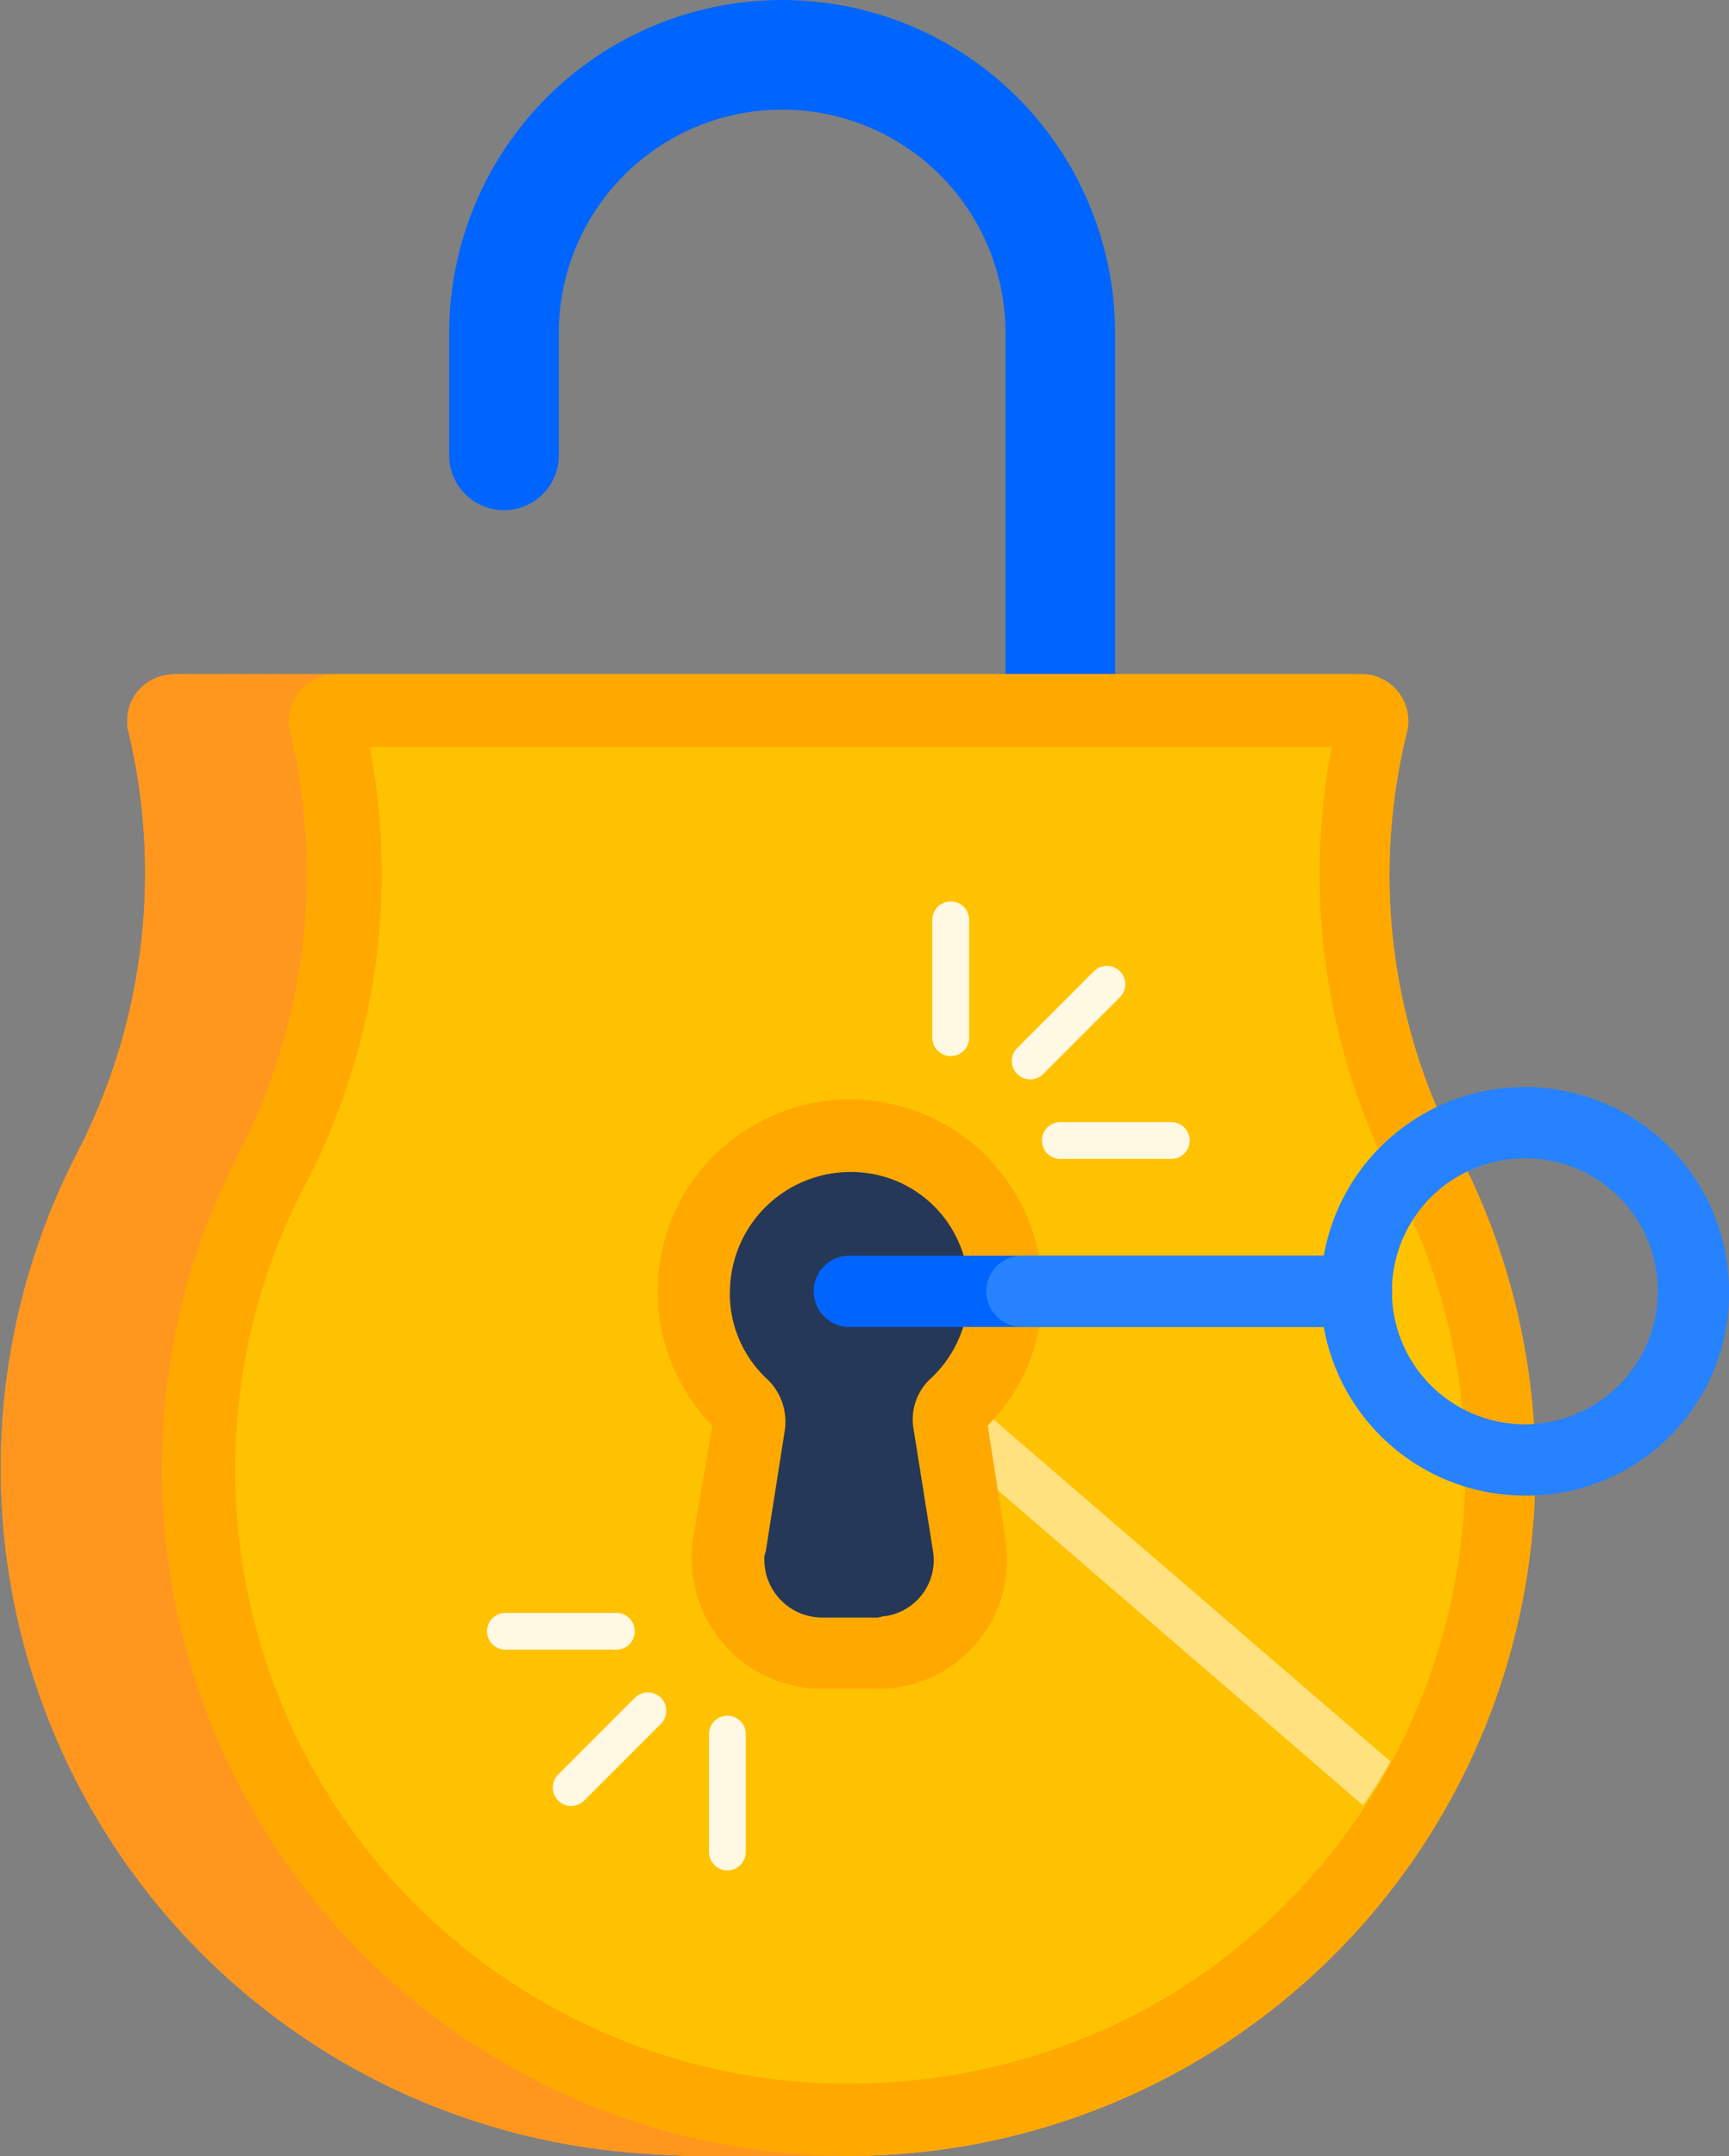 <svg viewBox="0 0 94 117.167" xmlns="http://www.w3.org/2000/svg"><rect x="0" y="0" width="94" height="117.167" fill="#808080" stroke="none"/><path d="m66.024 59.073a2.988 2.988 0 0 1 -2.98-2.98v-37.993a12.142 12.142 0 1 0 -24.285 0v6.7a2.98 2.98 0 0 1 -5.959 0v-6.7a18.1 18.1 0 1 1 36.2 0v38.068a2.926 2.926 0 0 1 -2.976 2.905z" fill="#0065ff" transform="translate(-8.378)"/><g fill="#ff971f"><path d="m67.644 52.329a2.55 2.55 0 0 0 -1.788-3.054 1.64 1.64 0 0 0 -.6-.074h-55.791a2.512 2.512 0 0 0 -2.533 2.533 1.64 1.64 0 0 0 .074.6 33.122 33.122 0 0 1 -2.83 22.939 37.332 37.332 0 1 0 70.545 17.059 36.543 36.543 0 0 0 -4.246-17.208 32.31 32.31 0 0 1 -2.831-22.795z" transform="translate(-.015 -12.549)"/><path d="m67.718 52.329a2.55 2.55 0 0 0 -1.788-3.054 1.64 1.64 0 0 0 -.6-.074h-55.865a2.512 2.512 0 0 0 -2.533 2.533 1.64 1.64 0 0 0 .074.6 33.122 33.122 0 0 1 -2.83 22.939 37.332 37.332 0 1 0 70.545 17.059 36.543 36.543 0 0 0 -4.246-17.208 32.285 32.285 0 0 1 -2.757-22.795z" transform="translate(-.015 -12.549)"/><path d="m67.744 52.329a2.55 2.55 0 0 0 -1.788-3.054 1.64 1.64 0 0 0 -.6-.074h-55.791a2.512 2.512 0 0 0 -2.533 2.533 1.64 1.64 0 0 0 .074.6 33.122 33.122 0 0 1 -2.83 22.939 37.332 37.332 0 1 0 70.545 17.059 36.543 36.543 0 0 0 -4.246-17.208 32.713 32.713 0 0 1 -2.831-22.795z" transform="translate(-.041 -12.549)"/><path d="m67.844 52.329a2.55 2.55 0 0 0 -1.788-3.054 1.64 1.64 0 0 0 -.6-.074h-55.791a2.512 2.512 0 0 0 -2.533 2.533 1.64 1.64 0 0 0 .074.6 33.122 33.122 0 0 1 -2.83 22.939 37.332 37.332 0 1 0 70.545 17.059 36.543 36.543 0 0 0 -4.246-17.208 32.31 32.31 0 0 1 -2.831-22.795z" transform="translate(-.066 -12.549)"/><path d="m67.918 52.329a2.55 2.55 0 0 0 -1.788-3.054 1.64 1.64 0 0 0 -.6-.074h-55.865a2.512 2.512 0 0 0 -2.533 2.533 1.64 1.64 0 0 0 .074.6 33.122 33.122 0 0 1 -2.83 22.939 37.332 37.332 0 1 0 70.545 17.059 36.543 36.543 0 0 0 -4.246-17.208 32.285 32.285 0 0 1 -2.757-22.795z" transform="translate(-.066 -12.549)"/><path d="m67.944 52.329a2.55 2.55 0 0 0 -1.788-3.054 1.64 1.64 0 0 0 -.6-.074h-55.791a2.512 2.512 0 0 0 -2.533 2.533 1.64 1.64 0 0 0 .074.6 33.122 33.122 0 0 1 -2.83 22.939 37.332 37.332 0 1 0 70.545 17.059 36.543 36.543 0 0 0 -4.246-17.208 32.31 32.31 0 0 1 -2.831-22.795z" transform="translate(-.092 -12.549)"/><path d="m68.044 52.329a2.55 2.55 0 0 0 -1.788-3.054 1.64 1.64 0 0 0 -.6-.074h-55.791a2.512 2.512 0 0 0 -2.533 2.533 1.64 1.64 0 0 0 .074.6 32.714 32.714 0 0 1 -2.83 22.939 37.332 37.332 0 1 0 70.545 17.059 36.543 36.543 0 0 0 -4.246-17.208 32.31 32.31 0 0 1 -2.831-22.795z" transform="translate(-.117 -12.549)"/><path d="m68.118 52.329a2.55 2.55 0 0 0 -1.788-3.054 1.64 1.64 0 0 0 -.6-.074h-55.865a2.512 2.512 0 0 0 -2.533 2.533 1.64 1.64 0 0 0 .074.6 32.317 32.317 0 0 1 -2.83 22.939 37.332 37.332 0 1 0 70.545 17.059 36.543 36.543 0 0 0 -4.246-17.208 32.285 32.285 0 0 1 -2.757-22.795z" transform="translate(-.117 -12.549)"/><path d="m68.144 52.329a2.55 2.55 0 0 0 -1.788-3.054 1.64 1.64 0 0 0 -.6-.074h-55.791a2.512 2.512 0 0 0 -2.533 2.533 1.64 1.64 0 0 0 .074.6 33.122 33.122 0 0 1 -2.83 22.939 37.332 37.332 0 1 0 70.545 17.059 36.543 36.543 0 0 0 -4.246-17.208 32.31 32.31 0 0 1 -2.831-22.795z" transform="translate(-.143 -12.549)"/><path d="m68.244 52.329a2.55 2.55 0 0 0 -1.788-3.054 1.64 1.64 0 0 0 -.6-.074h-55.8a2.512 2.512 0 0 0 -2.533 2.533 1.64 1.64 0 0 0 .074.6 33.122 33.122 0 0 1 -2.821 22.939 37.332 37.332 0 1 0 70.545 17.059 36.543 36.543 0 0 0 -4.246-17.208 32.31 32.31 0 0 1 -2.831-22.795z" transform="translate(-.168 -12.549)"/><path d="m68.318 52.329a2.55 2.55 0 0 0 -1.788-3.054 1.64 1.64 0 0 0 -.6-.074h-55.865a2.512 2.512 0 0 0 -2.533 2.533 1.64 1.64 0 0 0 .074.6 33.122 33.122 0 0 1 -2.83 22.939 37.332 37.332 0 1 0 70.545 17.059 36.543 36.543 0 0 0 -4.246-17.208 32.285 32.285 0 0 1 -2.757-22.795z" transform="translate(-.168 -12.549)"/><path d="m68.344 52.329a2.55 2.55 0 0 0 -1.788-3.054 1.64 1.64 0 0 0 -.6-.074h-55.8a2.512 2.512 0 0 0 -2.533 2.533 1.64 1.64 0 0 0 .074.6 33.122 33.122 0 0 1 -2.821 22.939 37.332 37.332 0 1 0 70.545 17.059 36.543 36.543 0 0 0 -4.246-17.208 32.31 32.31 0 0 1 -2.831-22.795z" transform="translate(-.194 -12.549)"/><path d="m68.444 52.329a2.55 2.55 0 0 0 -1.788-3.054 1.64 1.64 0 0 0 -.6-.074h-55.8a2.512 2.512 0 0 0 -2.533 2.533 1.64 1.64 0 0 0 .074.6 33.122 33.122 0 0 1 -2.821 22.939 37.332 37.332 0 1 0 70.545 17.059 36.543 36.543 0 0 0 -4.246-17.208 32.31 32.31 0 0 1 -2.831-22.795z" transform="translate(-.219 -12.549)"/><path d="m68.518 52.329a2.55 2.55 0 0 0 -1.788-3.054 1.64 1.64 0 0 0 -.6-.074h-55.865a2.512 2.512 0 0 0 -2.533 2.533 1.64 1.64 0 0 0 .074.6 33.122 33.122 0 0 1 -2.83 22.939 37.332 37.332 0 1 0 70.545 17.059 36.543 36.543 0 0 0 -4.246-17.208 32.285 32.285 0 0 1 -2.757-22.795z" transform="translate(-.219 -12.549)"/><path d="m68.544 52.329a2.55 2.55 0 0 0 -1.788-3.054 1.64 1.64 0 0 0 -.6-.074h-55.8a2.512 2.512 0 0 0 -2.533 2.533 1.64 1.64 0 0 0 .074.6 33.122 33.122 0 0 1 -2.821 22.939 37.332 37.332 0 1 0 70.545 17.059 36.543 36.543 0 0 0 -4.246-17.208 32.31 32.31 0 0 1 -2.831-22.795z" transform="translate(-.245 -12.549)"/><path d="m68.644 52.329a2.55 2.55 0 0 0 -1.788-3.054 1.64 1.64 0 0 0 -.6-.074h-55.8a2.512 2.512 0 0 0 -2.533 2.533 1.64 1.64 0 0 0 .074.6 33.122 33.122 0 0 1 -2.821 22.939 37.332 37.332 0 1 0 66.3-.149 32.31 32.31 0 0 1 -2.832-22.795z" transform="translate(-.27 -12.549)"/><path d="m68.718 52.329a2.55 2.55 0 0 0 -1.788-3.054 1.64 1.64 0 0 0 -.6-.074h-55.865a2.512 2.512 0 0 0 -2.533 2.533 1.64 1.64 0 0 0 .074.6 33.122 33.122 0 0 1 -2.83 22.939 37.332 37.332 0 1 0 66.3-.149 32.285 32.285 0 0 1 -2.758-22.795z" transform="translate(-.27 -12.549)"/><path d="m68.744 52.329a2.55 2.55 0 0 0 -1.788-3.054 1.64 1.64 0 0 0 -.6-.074h-55.8a2.512 2.512 0 0 0 -2.533 2.533 1.64 1.64 0 0 0 .074.6 33.122 33.122 0 0 1 -2.821 22.939 37.332 37.332 0 1 0 66.3-.149 32.31 32.31 0 0 1 -2.832-22.795z" transform="translate(-.296 -12.549)"/><path d="m68.844 52.329a2.55 2.55 0 0 0 -1.788-3.054 1.64 1.64 0 0 0 -.6-.074h-55.8a2.512 2.512 0 0 0 -2.533 2.533 1.64 1.64 0 0 0 .074.6 33.122 33.122 0 0 1 -2.821 22.939 37.332 37.332 0 1 0 66.3-.149 32.31 32.31 0 0 1 -2.832-22.795z" transform="translate(-.321 -12.549)"/><path d="m68.918 52.329a2.55 2.55 0 0 0 -1.788-3.054 1.64 1.64 0 0 0 -.6-.074h-55.865a2.512 2.512 0 0 0 -2.533 2.533 1.64 1.64 0 0 0 .074.6 33.122 33.122 0 0 1 -2.83 22.939 37.332 37.332 0 1 0 66.3-.149 32.285 32.285 0 0 1 -2.758-22.795z" transform="translate(-.321 -12.549)"/><path d="m68.944 52.329a2.55 2.55 0 0 0 -1.788-3.054 1.64 1.64 0 0 0 -.6-.074h-55.8a2.512 2.512 0 0 0 -2.533 2.533 1.64 1.64 0 0 0 .074.6 33.122 33.122 0 0 1 -2.821 22.939 37.332 37.332 0 1 0 66.3-.149 32.31 32.31 0 0 1 -2.832-22.795z" transform="translate(-.347 -12.549)"/><path d="m69.044 52.329a2.55 2.55 0 0 0 -1.788-3.054 1.64 1.64 0 0 0 -.6-.074h-55.8a2.512 2.512 0 0 0 -2.533 2.533 1.64 1.64 0 0 0 .074.6 33.122 33.122 0 0 1 -2.821 22.939 37.332 37.332 0 1 0 66.3-.149 32.31 32.31 0 0 1 -2.832-22.795z" transform="translate(-.372 -12.549)"/><path d="m69.118 52.329a2.55 2.55 0 0 0 -1.788-3.054 1.64 1.64 0 0 0 -.6-.074h-55.865a2.512 2.512 0 0 0 -2.533 2.533 1.64 1.64 0 0 0 .074.6 32.317 32.317 0 0 1 -2.83 22.939 37.332 37.332 0 1 0 66.3-.149 32.285 32.285 0 0 1 -2.758-22.795z" transform="translate(-.372 -12.549)"/><path d="m69.144 52.329a2.55 2.55 0 0 0 -1.788-3.054 1.64 1.64 0 0 0 -.6-.074h-55.8a2.512 2.512 0 0 0 -2.533 2.533 1.64 1.64 0 0 0 .074.6 33.122 33.122 0 0 1 -2.821 22.939 37.332 37.332 0 1 0 66.3-.149 32.31 32.31 0 0 1 -2.832-22.795z" transform="translate(-.398 -12.549)"/><path d="m69.244 52.329a2.55 2.55 0 0 0 -1.788-3.054 1.64 1.64 0 0 0 -.6-.074h-55.8a2.512 2.512 0 0 0 -2.533 2.533 1.64 1.64 0 0 0 .074.6 33.122 33.122 0 0 1 -2.821 22.939 37.332 37.332 0 1 0 66.3-.149 32.31 32.31 0 0 1 -2.832-22.795z" transform="translate(-.423 -12.549)"/><path d="m69.318 52.329a2.55 2.55 0 0 0 -1.788-3.054 1.64 1.64 0 0 0 -.6-.074h-55.865a2.512 2.512 0 0 0 -2.533 2.533 1.64 1.64 0 0 0 .074.6 33.122 33.122 0 0 1 -2.83 22.939 37.332 37.332 0 1 0 66.3-.149 32.285 32.285 0 0 1 -2.758-22.795z" transform="translate(-.423 -12.549)"/><path d="m69.344 52.329a2.55 2.55 0 0 0 -1.788-3.054 1.64 1.64 0 0 0 -.6-.074h-55.8a2.512 2.512 0 0 0 -2.533 2.533 1.64 1.64 0 0 0 .074.6 33.122 33.122 0 0 1 -2.821 22.939 37.332 37.332 0 1 0 66.3-.149 32.31 32.31 0 0 1 -2.832-22.795z" transform="translate(-.449 -12.549)"/><path d="m69.444 52.329a2.55 2.55 0 0 0 -1.788-3.054 1.64 1.64 0 0 0 -.6-.074h-55.8a2.512 2.512 0 0 0 -2.533 2.533 1.64 1.64 0 0 0 .074.6 33.122 33.122 0 0 1 -2.821 22.939 37.332 37.332 0 1 0 66.3-.149 32.31 32.31 0 0 1 -2.832-22.795z" transform="translate(-.474 -12.549)"/><path d="m69.518 52.329a2.55 2.55 0 0 0 -1.788-3.054 1.64 1.64 0 0 0 -.6-.074h-55.865a2.512 2.512 0 0 0 -2.533 2.533 1.64 1.64 0 0 0 .074.6 33.122 33.122 0 0 1 -2.83 22.939 37.332 37.332 0 1 0 66.3-.149 32.285 32.285 0 0 1 -2.758-22.795z" transform="translate(-.474 -12.549)"/><path d="m69.544 52.329a2.55 2.55 0 0 0 -1.788-3.054 1.64 1.64 0 0 0 -.6-.074h-55.8a2.512 2.512 0 0 0 -2.533 2.533 1.64 1.64 0 0 0 .074.6 33.122 33.122 0 0 1 -2.821 22.939 37.332 37.332 0 1 0 66.3-.149 32.31 32.31 0 0 1 -2.832-22.795z" transform="translate(-.5 -12.549)"/><path d="m69.618 52.329a2.55 2.55 0 0 0 -1.788-3.054 1.64 1.64 0 0 0 -.6-.074h-55.865a2.512 2.512 0 0 0 -2.533 2.533 1.64 1.64 0 0 0 .074.6 33.122 33.122 0 0 1 -2.83 22.939 37.332 37.332 0 1 0 66.3-.149 32.687 32.687 0 0 1 -2.758-22.795z" transform="translate(-.5 -12.549)"/><path d="m69.718 52.329a2.55 2.55 0 0 0 -1.788-3.054 1.64 1.64 0 0 0 -.6-.074h-55.865a2.512 2.512 0 0 0 -2.533 2.533 1.64 1.64 0 0 0 .074.6 33.122 33.122 0 0 1 -2.83 22.939 37.332 37.332 0 1 0 66.3-.149 32.285 32.285 0 0 1 -2.758-22.795z" transform="translate(-.525 -12.549)"/><path d="m69.744 52.329a2.55 2.55 0 0 0 -1.788-3.054 1.64 1.64 0 0 0 -.6-.074h-55.8a2.512 2.512 0 0 0 -2.533 2.533 1.64 1.64 0 0 0 .074.6 33.122 33.122 0 0 1 -2.821 22.939 37.332 37.332 0 1 0 66.3-.149 32.31 32.31 0 0 1 -2.832-22.795z" transform="translate(-.551 -12.549)"/><path d="m69.818 52.329a2.55 2.55 0 0 0 -1.788-3.054 1.64 1.64 0 0 0 -.6-.074h-55.865a2.512 2.512 0 0 0 -2.533 2.533 1.64 1.64 0 0 0 .074.6 33.122 33.122 0 0 1 -2.83 22.939 37.332 37.332 0 1 0 66.3-.149 32.687 32.687 0 0 1 -2.758-22.795z" transform="translate(-.551 -12.549)"/><path d="m69.918 52.329a2.55 2.55 0 0 0 -1.788-3.054 1.64 1.64 0 0 0 -.6-.074h-55.865a2.512 2.512 0 0 0 -2.533 2.533 1.64 1.64 0 0 0 .074.6 33.122 33.122 0 0 1 -2.83 22.939 37.332 37.332 0 1 0 66.3-.149 32.285 32.285 0 0 1 -2.758-22.795z" transform="translate(-.576 -12.549)"/><path d="m69.944 52.329a2.55 2.55 0 0 0 -1.788-3.054 1.64 1.64 0 0 0 -.6-.074h-55.8a2.512 2.512 0 0 0 -2.533 2.533 1.64 1.64 0 0 0 .074.6 33.122 33.122 0 0 1 -2.821 22.939 37.332 37.332 0 1 0 66.3-.149 32.31 32.31 0 0 1 -2.832-22.795z" transform="translate(-.602 -12.549)"/><path d="m70.018 52.329a2.55 2.55 0 0 0 -1.788-3.054 1.64 1.64 0 0 0 -.6-.074h-55.865a2.512 2.512 0 0 0 -2.533 2.533 1.64 1.64 0 0 0 .074.6 33.122 33.122 0 0 1 -2.83 22.939 37.332 37.332 0 1 0 66.3-.149 32.687 32.687 0 0 1 -2.758-22.795z" transform="translate(-.602 -12.549)"/><path d="m70.118 52.329a2.55 2.55 0 0 0 -1.788-3.054 1.64 1.64 0 0 0 -.6-.074h-55.865a2.512 2.512 0 0 0 -2.533 2.533 1.64 1.64 0 0 0 .074.6 32.317 32.317 0 0 1 -2.83 22.939 37.332 37.332 0 1 0 66.3-.149 32.285 32.285 0 0 1 -2.758-22.795z" transform="translate(-.628 -12.549)"/><path d="m70.144 52.329a2.55 2.55 0 0 0 -1.788-3.054 1.64 1.64 0 0 0 -.6-.074h-55.8a2.512 2.512 0 0 0 -2.533 2.533 1.64 1.64 0 0 0 .074.6 33.122 33.122 0 0 1 -2.821 22.939 37.332 37.332 0 1 0 66.3-.149 32.31 32.31 0 0 1 -2.832-22.795z" transform="translate(-.653 -12.549)"/><path d="m70.218 52.329a2.55 2.55 0 0 0 -1.788-3.054 1.64 1.64 0 0 0 -.6-.074h-55.865a2.512 2.512 0 0 0 -2.533 2.533 1.64 1.64 0 0 0 .074.6 33.122 33.122 0 0 1 -2.83 22.939 37.332 37.332 0 1 0 66.3-.149 32.687 32.687 0 0 1 -2.758-22.795z" transform="translate(-.653 -12.549)"/><path d="m70.244 52.329a2.55 2.55 0 0 0 -1.788-3.054 1.64 1.64 0 0 0 -.6-.074h-55.8a2.512 2.512 0 0 0 -2.533 2.533 1.64 1.64 0 0 0 .074.6 33.122 33.122 0 0 1 -2.821 22.939 37.332 37.332 0 1 0 66.3-.149 32.713 32.713 0 0 1 -2.832-22.795z" transform="translate(-.679 -12.549)"/><path d="m70.344 52.329a2.55 2.55 0 0 0 -1.788-3.054 1.64 1.64 0 0 0 -.6-.074h-55.8a2.512 2.512 0 0 0 -2.533 2.533 1.64 1.64 0 0 0 .074.6 33.122 33.122 0 0 1 -2.821 22.939 37.332 37.332 0 1 0 66.3-.149 32.31 32.31 0 0 1 -2.832-22.795z" transform="translate(-.704 -12.549)"/><path d="m70.418 52.329a2.55 2.55 0 0 0 -1.788-3.054 1.64 1.64 0 0 0 -.6-.074h-55.865a2.512 2.512 0 0 0 -2.533 2.533 1.64 1.64 0 0 0 .074.6 33.122 33.122 0 0 1 -2.83 22.939 37.332 37.332 0 1 0 66.3-.149 32.687 32.687 0 0 1 -2.758-22.795z" transform="translate(-.704 -12.549)"/><path d="m70.444 52.329a2.55 2.55 0 0 0 -1.788-3.054 1.64 1.64 0 0 0 -.6-.074h-55.8a2.512 2.512 0 0 0 -2.533 2.533 1.64 1.64 0 0 0 .074.6 33.122 33.122 0 0 1 -2.821 22.939 37.332 37.332 0 1 0 66.3-.149 32.713 32.713 0 0 1 -2.832-22.795z" transform="translate(-.73 -12.549)"/><path d="m70.544 52.329a2.55 2.55 0 0 0 -1.788-3.054 1.64 1.64 0 0 0 -.6-.074h-55.8a2.512 2.512 0 0 0 -2.533 2.533 1.64 1.64 0 0 0 .074.6 33.122 33.122 0 0 1 -2.821 22.939 37.332 37.332 0 1 0 66.3-.149 32.31 32.31 0 0 1 -2.832-22.795z" transform="translate(-.755 -12.549)"/><path d="m70.618 52.329a2.55 2.55 0 0 0 -1.788-3.054 1.64 1.64 0 0 0 -.6-.074h-55.865a2.512 2.512 0 0 0 -2.533 2.533 1.64 1.64 0 0 0 .074.6 33.122 33.122 0 0 1 -2.83 22.939 37.332 37.332 0 1 0 66.3-.149 32.285 32.285 0 0 1 -2.758-22.795z" transform="translate(-.755 -12.549)"/><path d="m70.644 52.329a2.55 2.55 0 0 0 -1.788-3.054 1.64 1.64 0 0 0 -.6-.074h-55.8a2.512 2.512 0 0 0 -2.533 2.533 1.64 1.64 0 0 0 .074.6 33.122 33.122 0 0 1 -2.821 22.939 37.332 37.332 0 1 0 66.3-.149 32.31 32.31 0 0 1 -2.832-22.795z" transform="translate(-.781 -12.549)"/><path d="m70.744 52.329a2.55 2.55 0 0 0 -1.788-3.054 1.64 1.64 0 0 0 -.6-.074h-55.8a2.512 2.512 0 0 0 -2.533 2.533 1.64 1.64 0 0 0 .074.6 33.122 33.122 0 0 1 -2.821 22.939 37.332 37.332 0 1 0 66.3-.149 32.31 32.31 0 0 1 -2.832-22.795z" transform="translate(-.806 -12.549)"/><path d="m70.818 52.329a2.55 2.55 0 0 0 -1.788-3.054 1.64 1.64 0 0 0 -.6-.074h-55.865a2.512 2.512 0 0 0 -2.533 2.533 1.64 1.64 0 0 0 .074.6 33.122 33.122 0 0 1 -2.83 22.939 37.332 37.332 0 1 0 66.3-.149 32.285 32.285 0 0 1 -2.758-22.795z" transform="translate(-.806 -12.549)"/><path d="m70.844 52.329a2.55 2.55 0 0 0 -1.788-3.054 1.64 1.64 0 0 0 -.6-.074h-55.8a2.512 2.512 0 0 0 -2.533 2.533 1.64 1.64 0 0 0 .074.6 33.122 33.122 0 0 1 -2.821 22.939 37.332 37.332 0 1 0 66.3-.149 32.31 32.31 0 0 1 -2.832-22.795z" transform="translate(-.832 -12.549)"/><path d="m70.944 52.329a2.55 2.55 0 0 0 -1.788-3.054 1.64 1.64 0 0 0 -.6-.074h-55.8a2.512 2.512 0 0 0 -2.533 2.533 1.64 1.64 0 0 0 .074.6 33.122 33.122 0 0 1 -2.821 22.939 37.332 37.332 0 1 0 66.3-.149 32.31 32.31 0 0 1 -2.832-22.795z" transform="translate(-.857 -12.549)"/><path d="m71.018 52.329a2.55 2.55 0 0 0 -1.788-3.054 1.64 1.64 0 0 0 -.6-.074h-55.865a2.512 2.512 0 0 0 -2.533 2.533 1.64 1.64 0 0 0 .074.6 33.122 33.122 0 0 1 -2.83 22.939 37.332 37.332 0 1 0 66.3-.149 32.285 32.285 0 0 1 -2.758-22.795z" transform="translate(-.857 -12.549)"/><path d="m71.044 52.329a2.55 2.55 0 0 0 -1.788-3.054 1.64 1.64 0 0 0 -.6-.074h-55.8a2.512 2.512 0 0 0 -2.533 2.533 1.64 1.64 0 0 0 .074.6 32.317 32.317 0 0 1 -2.821 22.939 37.332 37.332 0 1 0 66.3-.149 32.31 32.31 0 0 1 -2.832-22.795z" transform="translate(-.883 -12.549)"/><path d="m71.144 52.329a2.55 2.55 0 0 0 -1.788-3.054 1.64 1.64 0 0 0 -.6-.074h-55.8a2.512 2.512 0 0 0 -2.533 2.533 1.64 1.64 0 0 0 .074.6 33.122 33.122 0 0 1 -2.821 22.939 37.332 37.332 0 1 0 66.3-.149 32.31 32.31 0 0 1 -2.832-22.795z" transform="translate(-.908 -12.549)"/><path d="m71.218 52.329a2.55 2.55 0 0 0 -1.788-3.054 1.64 1.64 0 0 0 -.6-.074h-55.865a2.512 2.512 0 0 0 -2.533 2.533 1.64 1.64 0 0 0 .074.6 33.122 33.122 0 0 1 -2.83 22.939 37.332 37.332 0 1 0 66.3-.149 32.285 32.285 0 0 1 -2.758-22.795z" transform="translate(-.908 -12.549)"/><path d="m71.244 52.329a2.55 2.55 0 0 0 -1.788-3.054 1.64 1.64 0 0 0 -.6-.074h-55.8a2.512 2.512 0 0 0 -2.533 2.533 1.64 1.64 0 0 0 .074.6 33.122 33.122 0 0 1 -2.821 22.939 37.332 37.332 0 1 0 66.3-.149 32.31 32.31 0 0 1 -2.832-22.795z" transform="translate(-.934 -12.549)"/><path d="m71.344 52.329a2.55 2.55 0 0 0 -1.788-3.054 1.64 1.64 0 0 0 -.6-.074h-55.8a2.512 2.512 0 0 0 -2.533 2.533 1.64 1.64 0 0 0 .074.6 33.122 33.122 0 0 1 -2.821 22.939 37.332 37.332 0 1 0 66.3-.149 32.31 32.31 0 0 1 -2.832-22.795z" transform="translate(-.959 -12.549)"/><path d="m71.418 52.329a2.55 2.55 0 0 0 -1.788-3.054 1.64 1.64 0 0 0 -.6-.074h-55.865a2.512 2.512 0 0 0 -2.533 2.533 1.64 1.64 0 0 0 .074.6 33.122 33.122 0 0 1 -2.83 22.939 37.332 37.332 0 1 0 66.3-.149 32.285 32.285 0 0 1 -2.758-22.795z" transform="translate(-.959 -12.549)"/><path d="m71.444 52.329a2.55 2.55 0 0 0 -1.788-3.054 1.64 1.64 0 0 0 -.6-.074h-55.8a2.512 2.512 0 0 0 -2.533 2.533 1.64 1.64 0 0 0 .074.6 33.122 33.122 0 0 1 -2.821 22.939 37.332 37.332 0 1 0 66.3-.149 32.31 32.31 0 0 1 -2.832-22.795z" transform="translate(-.985 -12.549)"/><path d="m71.544 52.329a2.55 2.55 0 0 0 -1.788-3.054 1.64 1.64 0 0 0 -.6-.074h-55.8a2.512 2.512 0 0 0 -2.533 2.533 1.64 1.64 0 0 0 .074.6 33.122 33.122 0 0 1 -2.821 22.939 37.332 37.332 0 1 0 66.3-.149 32.31 32.31 0 0 1 -2.832-22.795z" transform="translate(-1.01 -12.549)"/><path d="m71.618 52.329a2.55 2.55 0 0 0 -1.788-3.054 1.64 1.64 0 0 0 -.6-.074h-55.865a2.512 2.512 0 0 0 -2.533 2.533 1.64 1.64 0 0 0 .074.6 33.122 33.122 0 0 1 -2.83 22.939 37.332 37.332 0 1 0 66.3-.149 32.285 32.285 0 0 1 -2.758-22.795z" transform="translate(-1.01 -12.549)"/><path d="m71.644 52.329a2.55 2.55 0 0 0 -1.788-3.054 1.64 1.64 0 0 0 -.6-.074h-55.8a2.512 2.512 0 0 0 -2.533 2.533 1.64 1.64 0 0 0 .074.6 33.122 33.122 0 0 1 -2.821 22.939 37.332 37.332 0 1 0 66.3-.149 32.31 32.31 0 0 1 -2.832-22.795z" transform="translate(-1.036 -12.549)"/><path d="m71.744 52.329a2.55 2.55 0 0 0 -1.788-3.054 1.64 1.64 0 0 0 -.6-.074h-55.8a2.512 2.512 0 0 0 -2.533 2.533 1.64 1.64 0 0 0 .074.6 33.122 33.122 0 0 1 -2.821 22.939 37.332 37.332 0 1 0 66.3-.149 32.31 32.31 0 0 1 -2.832-22.795z" transform="translate(-1.061 -12.549)"/><path d="m71.818 52.329a2.55 2.55 0 0 0 -1.788-3.054 1.64 1.64 0 0 0 -.6-.074h-55.865a2.512 2.512 0 0 0 -2.533 2.533 1.64 1.64 0 0 0 .074.6 33.122 33.122 0 0 1 -2.83 22.939 37.332 37.332 0 1 0 66.3-.149 32.285 32.285 0 0 1 -2.758-22.795z" transform="translate(-1.061 -12.549)"/><path d="m71.844 52.329a2.55 2.55 0 0 0 -1.788-3.054 1.64 1.64 0 0 0 -.6-.074h-55.8a2.512 2.512 0 0 0 -2.533 2.533 1.64 1.64 0 0 0 .074.6 33.122 33.122 0 0 1 -2.821 22.939 37.332 37.332 0 1 0 66.3-.149 32.31 32.31 0 0 1 -2.832-22.795z" transform="translate(-1.087 -12.549)"/><path d="m71.944 52.329a2.55 2.55 0 0 0 -1.788-3.054 1.64 1.64 0 0 0 -.6-.074h-55.8a2.512 2.512 0 0 0 -2.533 2.533 1.64 1.64 0 0 0 .074.6 33.122 33.122 0 0 1 -2.821 22.939 37.332 37.332 0 1 0 66.3-.149 32.31 32.31 0 0 1 -2.832-22.795z" transform="translate(-1.112 -12.549)"/><path d="m72.018 52.329a2.55 2.55 0 0 0 -1.788-3.054 1.64 1.64 0 0 0 -.6-.074h-55.865a2.512 2.512 0 0 0 -2.533 2.533 1.64 1.64 0 0 0 .074.6 33.122 33.122 0 0 1 -2.83 22.939 37.332 37.332 0 1 0 66.3-.149 32.285 32.285 0 0 1 -2.758-22.795z" transform="translate(-1.112 -12.549)"/><path d="m72.044 52.329a2.55 2.55 0 0 0 -1.788-3.054 1.64 1.64 0 0 0 -.6-.074h-55.8a2.512 2.512 0 0 0 -2.533 2.533 1.64 1.64 0 0 0 .074.6 32.714 32.714 0 0 1 -2.821 22.939 37.332 37.332 0 1 0 66.3-.149 32.31 32.31 0 0 1 -2.832-22.795z" transform="translate(-1.138 -12.549)"/><path d="m72.144 52.329a2.55 2.55 0 0 0 -1.788-3.054 1.64 1.64 0 0 0 -.6-.074h-55.8a2.512 2.512 0 0 0 -2.533 2.533 1.64 1.64 0 0 0 .074.6 33.122 33.122 0 0 1 -2.821 22.939 37.332 37.332 0 1 0 66.3-.149 32.31 32.31 0 0 1 -2.832-22.795z" transform="translate(-1.163 -12.549)"/><path d="m72.218 52.329a2.55 2.55 0 0 0 -1.788-3.054 1.64 1.64 0 0 0 -.6-.074h-55.865a2.512 2.512 0 0 0 -2.533 2.533 1.64 1.64 0 0 0 .074.6 33.122 33.122 0 0 1 -2.83 22.939 37.332 37.332 0 1 0 66.3-.149 32.285 32.285 0 0 1 -2.758-22.795z" transform="translate(-1.163 -12.549)"/><path d="m72.244 52.329a2.55 2.55 0 0 0 -1.788-3.054 1.64 1.64 0 0 0 -.6-.074h-55.8a2.512 2.512 0 0 0 -2.533 2.533 1.64 1.64 0 0 0 .074.6 33.122 33.122 0 0 1 -2.821 22.939 37.332 37.332 0 1 0 66.3-.149 32.31 32.31 0 0 1 -2.832-22.795z" transform="translate(-1.189 -12.549)"/><path d="m72.318 52.329a2.55 2.55 0 0 0 -1.788-3.054 1.64 1.64 0 0 0 -.6-.074h-55.865a2.512 2.512 0 0 0 -2.533 2.533 1.64 1.64 0 0 0 .074.6 33.122 33.122 0 0 1 -2.83 22.939 37.332 37.332 0 1 0 66.3-.149 32.687 32.687 0 0 1 -2.758-22.795z" transform="translate(-1.189 -12.549)"/><path d="m72.418 52.329a2.55 2.55 0 0 0 -1.788-3.054 1.64 1.64 0 0 0 -.6-.074h-55.865a2.512 2.512 0 0 0 -2.533 2.533 1.64 1.64 0 0 0 .074.6 33.122 33.122 0 0 1 -2.83 22.939 37.332 37.332 0 1 0 66.3-.149 32.285 32.285 0 0 1 -2.758-22.795z" transform="translate(-1.214 -12.549)"/><path d="m72.444 52.329a2.55 2.55 0 0 0 -1.788-3.054 1.64 1.64 0 0 0 -.6-.074h-55.8a2.512 2.512 0 0 0 -2.533 2.533 1.64 1.64 0 0 0 .074.6 33.122 33.122 0 0 1 -2.821 22.939 37.332 37.332 0 1 0 66.3-.149 32.31 32.31 0 0 1 -2.832-22.795z" transform="translate(-1.24 -12.549)"/><path d="m72.518 52.329a2.55 2.55 0 0 0 -1.788-3.054 1.64 1.64 0 0 0 -.6-.074h-55.865a2.512 2.512 0 0 0 -2.533 2.533 1.64 1.64 0 0 0 .074.6 33.122 33.122 0 0 1 -2.83 22.939 37.332 37.332 0 1 0 66.3-.149 32.688 32.688 0 0 1 -2.758-22.795z" transform="translate(-1.24 -12.549)"/><path d="m72.618 52.329a2.55 2.55 0 0 0 -1.788-3.054 1.64 1.64 0 0 0 -.6-.074h-55.865a2.512 2.512 0 0 0 -2.533 2.533 1.64 1.64 0 0 0 .074.6 33.122 33.122 0 0 1 -2.83 22.939 37.332 37.332 0 1 0 66.3-.149 32.285 32.285 0 0 1 -2.758-22.795z" transform="translate(-1.265 -12.549)"/><path d="m72.644 52.329a2.55 2.55 0 0 0 -1.788-3.054 1.64 1.64 0 0 0 -.6-.074h-55.8a2.512 2.512 0 0 0 -2.533 2.533 1.64 1.64 0 0 0 .074.6 33.122 33.122 0 0 1 -2.821 22.939 37.332 37.332 0 1 0 66.3-.149 32.31 32.31 0 0 1 -2.832-22.795z" transform="translate(-1.291 -12.549)"/><path d="m72.718 52.329a2.55 2.55 0 0 0 -1.788-3.054 1.64 1.64 0 0 0 -.6-.074h-55.865a2.512 2.512 0 0 0 -2.533 2.533 1.64 1.64 0 0 0 .074.6 33.122 33.122 0 0 1 -2.83 22.939 37.332 37.332 0 1 0 66.3-.149 32.687 32.687 0 0 1 -2.758-22.795z" transform="translate(-1.291 -12.549)"/><path d="m72.818 52.329a2.55 2.55 0 0 0 -1.788-3.054 1.64 1.64 0 0 0 -.6-.074h-55.865a2.512 2.512 0 0 0 -2.533 2.533 1.64 1.64 0 0 0 .074.6 33.122 33.122 0 0 1 -2.83 22.939 37.332 37.332 0 1 0 66.3-.149 32.285 32.285 0 0 1 -2.758-22.795z" transform="translate(-1.316 -12.549)"/><path d="m72.844 52.329a2.55 2.55 0 0 0 -1.788-3.054 1.64 1.64 0 0 0 -.6-.074h-55.8a2.512 2.512 0 0 0 -2.533 2.533 1.64 1.64 0 0 0 .074.6 33.122 33.122 0 0 1 -2.821 22.939 37.332 37.332 0 1 0 66.3-.149 32.31 32.31 0 0 1 -2.832-22.795z" transform="translate(-1.342 -12.549)"/><path d="m72.918 52.329a2.55 2.55 0 0 0 -1.788-3.054 1.64 1.64 0 0 0 -.6-.074h-55.865a2.512 2.512 0 0 0 -2.533 2.533 1.64 1.64 0 0 0 .074.6 33.122 33.122 0 0 1 -2.83 22.939 37.332 37.332 0 1 0 66.3-.149 32.688 32.688 0 0 1 -2.758-22.795z" transform="translate(-1.342 -12.549)"/><path d="m73.018 52.329a2.55 2.55 0 0 0 -1.788-3.054 1.64 1.64 0 0 0 -.6-.074h-55.865a2.512 2.512 0 0 0 -2.533 2.533 1.64 1.64 0 0 0 .074.6 33.122 33.122 0 0 1 -2.83 22.939 37.332 37.332 0 1 0 66.3-.149 32.285 32.285 0 0 1 -2.758-22.795z" transform="translate(-1.367 -12.549)"/><path d="m73.044 52.329a2.55 2.55 0 0 0 -1.788-3.054 1.64 1.64 0 0 0 -.6-.074h-55.8a2.512 2.512 0 0 0 -2.533 2.533 1.64 1.64 0 0 0 .074.6 32.714 32.714 0 0 1 -2.821 22.939 37.332 37.332 0 1 0 66.3-.149 32.31 32.31 0 0 1 -2.832-22.795z" transform="translate(-1.393 -12.549)"/><path d="m73.118 52.329a2.55 2.55 0 0 0 -1.788-3.054 1.64 1.64 0 0 0 -.6-.074h-55.865a2.512 2.512 0 0 0 -2.533 2.533 1.64 1.64 0 0 0 .074.6 32.317 32.317 0 0 1 -2.83 22.939 37.332 37.332 0 1 0 66.3-.149 32.687 32.687 0 0 1 -2.758-22.795z" transform="translate(-1.393 -12.549)"/><path d="m73.144 52.329a2.55 2.55 0 0 0 -1.788-3.054 1.64 1.64 0 0 0 -.6-.074h-55.8a2.512 2.512 0 0 0 -2.533 2.533 1.64 1.64 0 0 0 .074.6 33.122 33.122 0 0 1 -2.821 22.939 37.332 37.332 0 1 0 66.3-.149 32.713 32.713 0 0 1 -2.832-22.795z" transform="translate(-1.418 -12.549)"/><path d="m73.244 52.329a2.55 2.55 0 0 0 -1.788-3.054 1.64 1.64 0 0 0 -.6-.074h-55.8a2.512 2.512 0 0 0 -2.533 2.533 1.64 1.64 0 0 0 .074.6 33.122 33.122 0 0 1 -2.821 22.939 37.332 37.332 0 1 0 66.3-.149 32.31 32.31 0 0 1 -2.832-22.795z" transform="translate(-1.444 -12.549)"/><path d="m73.318 52.329a2.55 2.55 0 0 0 -1.788-3.054 1.64 1.64 0 0 0 -.6-.074h-55.865a2.512 2.512 0 0 0 -2.533 2.533 1.64 1.64 0 0 0 .074.6 33.122 33.122 0 0 1 -2.83 22.939 37.332 37.332 0 1 0 66.3-.149 32.285 32.285 0 0 1 -2.758-22.795z" transform="translate(-1.444 -12.549)"/><path d="m73.344 52.329a2.55 2.55 0 0 0 -1.788-3.054 1.64 1.64 0 0 0 -.6-.074h-55.8a2.512 2.512 0 0 0 -2.533 2.533 1.64 1.64 0 0 0 .074.6 33.122 33.122 0 0 1 -2.821 22.939 37.332 37.332 0 1 0 66.3-.149 32.713 32.713 0 0 1 -2.832-22.795z" transform="translate(-1.469 -12.549)"/><path d="m73.444 52.329a2.55 2.55 0 0 0 -1.788-3.054 1.64 1.64 0 0 0 -.6-.074h-55.8a2.512 2.512 0 0 0 -2.533 2.533 1.64 1.64 0 0 0 .074.6 33.122 33.122 0 0 1 -2.821 22.939 37.332 37.332 0 1 0 66.3-.149 32.31 32.31 0 0 1 -2.832-22.795z" transform="translate(-1.495 -12.549)"/><path d="m73.518 52.329a2.55 2.55 0 0 0 -1.788-3.054 1.64 1.64 0 0 0 -.6-.074h-55.865a2.512 2.512 0 0 0 -2.533 2.533 1.64 1.64 0 0 0 .074.6 33.122 33.122 0 0 1 -2.83 22.939 37.332 37.332 0 1 0 66.3-.149 32.285 32.285 0 0 1 -2.758-22.795z" transform="translate(-1.495 -12.549)"/><path d="m73.544 52.329a2.55 2.55 0 0 0 -1.788-3.054 1.64 1.64 0 0 0 -.6-.074h-55.8a2.512 2.512 0 0 0 -2.533 2.533 1.64 1.64 0 0 0 .074.6 33.122 33.122 0 0 1 -2.831 22.944 37.332 37.332 0 1 0 66.3-.149 32.31 32.31 0 0 1 -2.822-22.8z" transform="translate(-1.52 -12.549)"/><path d="m73.644 52.329a2.55 2.55 0 0 0 -1.788-3.054 1.64 1.64 0 0 0 -.6-.074h-55.8a2.512 2.512 0 0 0 -2.533 2.533 1.64 1.64 0 0 0 .074.6 33.122 33.122 0 0 1 -2.831 22.944 37.332 37.332 0 1 0 66.3-.149 32.31 32.31 0 0 1 -2.822-22.8z" transform="translate(-1.546 -12.549)"/><path d="m73.718 52.329a2.55 2.55 0 0 0 -1.788-3.054 1.64 1.64 0 0 0 -.6-.074h-55.865a2.512 2.512 0 0 0 -2.533 2.533 1.64 1.64 0 0 0 .074.6 33.122 33.122 0 0 1 -2.831 22.944 37.332 37.332 0 1 0 66.3-.149 32.285 32.285 0 0 1 -2.757-22.8z" transform="translate(-1.546 -12.549)"/><path d="m73.744 52.329a2.55 2.55 0 0 0 -1.788-3.054 1.64 1.64 0 0 0 -.6-.074h-55.8a2.512 2.512 0 0 0 -2.533 2.533 1.64 1.64 0 0 0 .074.6 33.122 33.122 0 0 1 -2.831 22.944 37.332 37.332 0 1 0 66.3-.149 32.31 32.31 0 0 1 -2.822-22.8z" transform="translate(-1.571 -12.549)"/><path d="m73.844 52.329a2.55 2.55 0 0 0 -1.788-3.054 1.64 1.64 0 0 0 -.6-.074h-55.8a2.512 2.512 0 0 0 -2.533 2.533 1.64 1.64 0 0 0 .074.6 33.122 33.122 0 0 1 -2.831 22.944 37.332 37.332 0 1 0 66.3-.149 32.31 32.31 0 0 1 -2.822-22.8z" transform="translate(-1.597 -12.549)"/><path d="m73.918 52.329a2.55 2.55 0 0 0 -1.788-3.054 1.64 1.64 0 0 0 -.6-.074h-55.865a2.512 2.512 0 0 0 -2.533 2.533 1.64 1.64 0 0 0 .074.6 33.122 33.122 0 0 1 -2.831 22.944 37.332 37.332 0 1 0 66.3-.149 32.285 32.285 0 0 1 -2.757-22.8z" transform="translate(-1.597 -12.549)"/><path d="m73.944 52.329a2.55 2.55 0 0 0 -1.788-3.054 1.64 1.64 0 0 0 -.6-.074h-55.8a2.512 2.512 0 0 0 -2.533 2.533 1.64 1.64 0 0 0 .074.6 33.122 33.122 0 0 1 -2.831 22.944 37.332 37.332 0 1 0 66.3-.149 32.31 32.31 0 0 1 -2.822-22.8z" transform="translate(-1.622 -12.549)"/><path d="m74.044 52.329a2.55 2.55 0 0 0 -1.788-3.054 1.64 1.64 0 0 0 -.6-.074h-55.8a2.512 2.512 0 0 0 -2.533 2.533 1.64 1.64 0 0 0 .074.6 32.714 32.714 0 0 1 -2.831 22.944 37.332 37.332 0 1 0 66.3-.149 32.31 32.31 0 0 1 -2.822-22.8z" transform="translate(-1.648 -12.549)"/><path d="m74.118 52.329a2.55 2.55 0 0 0 -1.788-3.054 1.64 1.64 0 0 0 -.6-.074h-55.865a2.512 2.512 0 0 0 -2.533 2.533 1.64 1.64 0 0 0 .074.6 32.317 32.317 0 0 1 -2.831 22.944 37.332 37.332 0 1 0 66.3-.149 32.285 32.285 0 0 1 -2.757-22.8z" transform="translate(-1.648 -12.549)"/><path d="m74.144 52.329a2.55 2.55 0 0 0 -1.788-3.054 1.64 1.64 0 0 0 -.6-.074h-55.8a2.512 2.512 0 0 0 -2.533 2.533 1.64 1.64 0 0 0 .074.6 33.122 33.122 0 0 1 -2.831 22.944 37.332 37.332 0 1 0 66.3-.149 32.31 32.31 0 0 1 -2.822-22.8z" transform="translate(-1.673 -12.549)"/><path d="m74.244 52.329a2.55 2.55 0 0 0 -1.788-3.054 1.64 1.64 0 0 0 -.6-.074h-55.8a2.512 2.512 0 0 0 -2.533 2.533 1.64 1.64 0 0 0 .074.6 33.122 33.122 0 0 1 -2.831 22.944 37.332 37.332 0 1 0 66.3-.149 32.31 32.31 0 0 1 -2.822-22.8z" transform="translate(-1.699 -12.549)"/><path d="m74.318 52.329a2.55 2.55 0 0 0 -1.788-3.054 1.64 1.64 0 0 0 -.6-.074h-55.865a2.512 2.512 0 0 0 -2.533 2.533 1.64 1.64 0 0 0 .074.6 33.122 33.122 0 0 1 -2.831 22.944 37.332 37.332 0 1 0 66.3-.149 32.285 32.285 0 0 1 -2.757-22.8z" transform="translate(-1.699 -12.549)"/><path d="m74.344 52.329a2.55 2.55 0 0 0 -1.788-3.054 1.64 1.64 0 0 0 -.6-.074h-55.8a2.512 2.512 0 0 0 -2.533 2.533 1.64 1.64 0 0 0 .074.6 33.122 33.122 0 0 1 -2.831 22.944 37.332 37.332 0 1 0 66.3-.149 32.31 32.31 0 0 1 -2.822-22.8z" transform="translate(-1.724 -12.549)"/><path d="m74.444 52.329a2.55 2.55 0 0 0 -1.788-3.054 1.64 1.64 0 0 0 -.6-.074h-55.8a2.512 2.512 0 0 0 -2.533 2.533 1.64 1.64 0 0 0 .074.6 33.122 33.122 0 0 1 -2.831 22.944 37.332 37.332 0 1 0 66.3-.149 32.31 32.31 0 0 1 -2.822-22.8z" transform="translate(-1.75 -12.549)"/><path d="m74.518 52.329a2.55 2.55 0 0 0 -1.788-3.054 1.64 1.64 0 0 0 -.6-.074h-55.865a2.512 2.512 0 0 0 -2.533 2.533 1.64 1.64 0 0 0 .074.6 33.122 33.122 0 0 1 -2.831 22.944 37.332 37.332 0 1 0 66.3-.149 32.285 32.285 0 0 1 -2.757-22.8z" transform="translate(-1.75 -12.549)"/><path d="m74.544 52.329a2.55 2.55 0 0 0 -1.788-3.054 1.64 1.64 0 0 0 -.6-.074h-55.8a2.512 2.512 0 0 0 -2.533 2.533 1.64 1.64 0 0 0 .074.6 33.122 33.122 0 0 1 -2.831 22.944 37.332 37.332 0 1 0 66.3-.149 32.31 32.31 0 0 1 -2.822-22.8z" transform="translate(-1.775 -12.549)"/><path d="m74.644 52.329a2.55 2.55 0 0 0 -1.788-3.054 1.64 1.64 0 0 0 -.6-.074h-55.8a2.512 2.512 0 0 0 -2.533 2.533 1.64 1.64 0 0 0 .074.6 33.122 33.122 0 0 1 -2.831 22.944 37.332 37.332 0 1 0 66.3-.149 32.31 32.31 0 0 1 -2.822-22.8z" transform="translate(-1.801 -12.549)"/><path d="m74.73 52.329a2.55 2.55 0 0 0 -1.788-3.054 1.64 1.64 0 0 0 -.6-.074h-55.866a2.512 2.512 0 0 0 -2.533 2.533 1.64 1.64 0 0 0 .074.6 33.122 33.122 0 0 1 -2.831 22.944 37.332 37.332 0 1 0 66.3-.149 32.285 32.285 0 0 1 -2.756-22.8z" transform="translate(-1.812 -12.549)"/><path d="m74.744 52.329a2.55 2.55 0 0 0 -1.788-3.054 1.64 1.64 0 0 0 -.6-.074h-55.8a2.512 2.512 0 0 0 -2.533 2.533 1.64 1.64 0 0 0 .074.6 33.122 33.122 0 0 1 -2.831 22.944 37.332 37.332 0 1 0 66.3-.149 32.31 32.31 0 0 1 -2.822-22.8z" transform="translate(-1.826 -12.549)"/><path d="m74.844 52.329a2.55 2.55 0 0 0 -1.788-3.054 1.64 1.64 0 0 0 -.6-.074h-55.8a2.512 2.512 0 0 0 -2.533 2.533 1.64 1.64 0 0 0 .074.6 33.122 33.122 0 0 1 -2.831 22.944 37.332 37.332 0 1 0 66.3-.149 32.31 32.31 0 0 1 -2.822-22.8z" transform="translate(-1.852 -12.549)"/><path d="m74.918 52.329a2.55 2.55 0 0 0 -1.788-3.054 1.64 1.64 0 0 0 -.6-.074h-55.865a2.512 2.512 0 0 0 -2.533 2.533 1.64 1.64 0 0 0 .074.6 33.122 33.122 0 0 1 -2.831 22.944 37.332 37.332 0 1 0 66.3-.149 32.285 32.285 0 0 1 -2.757-22.8z" transform="translate(-1.852 -12.549)"/><path d="m74.944 52.329a2.55 2.55 0 0 0 -1.788-3.054 1.64 1.64 0 0 0 -.6-.074h-55.8a2.512 2.512 0 0 0 -2.533 2.533 1.64 1.64 0 0 0 .074.6 33.122 33.122 0 0 1 -2.831 22.944 37.332 37.332 0 1 0 66.3-.149 32.31 32.31 0 0 1 -2.822-22.8z" transform="translate(-1.877 -12.549)"/><path d="m75.044 52.329a2.55 2.55 0 0 0 -1.788-3.054 1.64 1.64 0 0 0 -.6-.074h-55.8a2.512 2.512 0 0 0 -2.533 2.533 1.64 1.64 0 0 0 .074.6 33.122 33.122 0 0 1 -2.831 22.944 37.332 37.332 0 1 0 66.3-.149 32.31 32.31 0 0 1 -2.822-22.8z" transform="translate(-1.903 -12.549)"/><path d="m75.118 52.329a2.55 2.55 0 0 0 -1.788-3.054 1.64 1.64 0 0 0 -.6-.074h-55.865a2.512 2.512 0 0 0 -2.533 2.533 1.64 1.64 0 0 0 .074.6 32.317 32.317 0 0 1 -2.831 22.944 37.332 37.332 0 1 0 66.3-.149 32.285 32.285 0 0 1 -2.757-22.8z" transform="translate(-1.903 -12.549)"/><path d="m75.144 52.329a2.55 2.55 0 0 0 -1.788-3.054 1.64 1.64 0 0 0 -.6-.074h-55.8a2.512 2.512 0 0 0 -2.533 2.533 1.64 1.64 0 0 0 .074.6 33.122 33.122 0 0 1 -2.831 22.944 37.332 37.332 0 1 0 66.3-.149 32.31 32.31 0 0 1 -2.822-22.8z" transform="translate(-1.928 -12.549)"/><path d="m75.218 52.329a2.55 2.55 0 0 0 -1.788-3.054 1.64 1.64 0 0 0 -.6-.074h-55.865a2.512 2.512 0 0 0 -2.533 2.533 1.64 1.64 0 0 0 .074.6 33.122 33.122 0 0 1 -2.831 22.944 37.332 37.332 0 1 0 66.3-.149 32.687 32.687 0 0 1 -2.757-22.8z" transform="translate(-1.928 -12.549)"/><path d="m75.318 52.329a2.55 2.55 0 0 0 -1.788-3.054 1.64 1.64 0 0 0 -.6-.074h-55.865a2.512 2.512 0 0 0 -2.533 2.533 1.64 1.64 0 0 0 .074.6 33.122 33.122 0 0 1 -2.831 22.944 37.332 37.332 0 1 0 66.3-.149 32.285 32.285 0 0 1 -2.757-22.8z" transform="translate(-1.954 -12.549)"/><path d="m75.344 52.329a2.55 2.55 0 0 0 -1.788-3.054 1.64 1.64 0 0 0 -.6-.074h-55.8a2.512 2.512 0 0 0 -2.533 2.533 1.64 1.64 0 0 0 .074.6 33.122 33.122 0 0 1 -2.831 22.944 37.332 37.332 0 1 0 66.3-.149 32.31 32.31 0 0 1 -2.822-22.8z" transform="translate(-1.979 -12.549)"/><path d="m75.418 52.329a2.55 2.55 0 0 0 -1.788-3.054 1.64 1.64 0 0 0 -.6-.074h-55.865a2.512 2.512 0 0 0 -2.533 2.533 1.64 1.64 0 0 0 .074.6 33.122 33.122 0 0 1 -2.831 22.944 37.332 37.332 0 1 0 66.3-.149 32.687 32.687 0 0 1 -2.757-22.8z" transform="translate(-1.979 -12.549)"/><path d="m75.518 52.329a2.55 2.55 0 0 0 -1.788-3.054 1.64 1.64 0 0 0 -.6-.074h-55.865a2.512 2.512 0 0 0 -2.533 2.533 1.64 1.64 0 0 0 .074.6 33.122 33.122 0 0 1 -2.831 22.944 37.332 37.332 0 1 0 66.3-.149 32.285 32.285 0 0 1 -2.757-22.8z" transform="translate(-2.005 -12.549)"/><path d="m75.544 52.329a2.55 2.55 0 0 0 -1.788-3.054 1.64 1.64 0 0 0 -.6-.074h-55.8a2.512 2.512 0 0 0 -2.533 2.533 1.64 1.64 0 0 0 .074.6 33.122 33.122 0 0 1 -2.831 22.944 37.332 37.332 0 1 0 66.3-.149 32.31 32.31 0 0 1 -2.822-22.8z" transform="translate(-2.03 -12.549)"/><path d="m75.618 52.329a2.55 2.55 0 0 0 -1.788-3.054 1.64 1.64 0 0 0 -.6-.074h-55.865a2.512 2.512 0 0 0 -2.533 2.533 1.64 1.64 0 0 0 .074.6 33.122 33.122 0 0 1 -2.831 22.944 37.332 37.332 0 1 0 66.3-.149 32.687 32.687 0 0 1 -2.757-22.8z" transform="translate(-2.03 -12.549)"/><path d="m75.718 52.329a2.55 2.55 0 0 0 -1.788-3.054 1.64 1.64 0 0 0 -.6-.074h-55.865a2.512 2.512 0 0 0 -2.533 2.533 1.64 1.64 0 0 0 .074.6 33.122 33.122 0 0 1 -2.831 22.944 37.332 37.332 0 1 0 66.3-.149 32.285 32.285 0 0 1 -2.757-22.8z" transform="translate(-2.056 -12.549)"/><path d="m75.744 52.329a2.55 2.55 0 0 0 -1.788-3.054 1.64 1.64 0 0 0 -.6-.074h-55.8a2.512 2.512 0 0 0 -2.533 2.533 1.64 1.64 0 0 0 .074.6 33.122 33.122 0 0 1 -2.831 22.944 37.332 37.332 0 1 0 66.3-.149 32.31 32.31 0 0 1 -2.822-22.8z" transform="translate(-2.081 -12.549)"/><path d="m75.818 52.329a2.55 2.55 0 0 0 -1.788-3.054 1.64 1.64 0 0 0 -.6-.074h-55.865a2.512 2.512 0 0 0 -2.533 2.533 1.64 1.64 0 0 0 .074.6 33.122 33.122 0 0 1 -2.831 22.944 37.332 37.332 0 1 0 66.3-.149 32.687 32.687 0 0 1 -2.757-22.8z" transform="translate(-2.081 -12.549)"/><path d="m75.844 52.329a2.55 2.55 0 0 0 -1.788-3.054 1.64 1.64 0 0 0 -.6-.074h-55.8a2.512 2.512 0 0 0 -2.533 2.533 1.64 1.64 0 0 0 .074.6 33.122 33.122 0 0 1 -2.831 22.944 37.332 37.332 0 1 0 66.3-.149 32.713 32.713 0 0 1 -2.822-22.8z" transform="translate(-2.107 -12.549)"/><path d="m75.944 52.329a2.55 2.55 0 0 0 -1.788-3.054 1.64 1.64 0 0 0 -.6-.074h-55.8a2.512 2.512 0 0 0 -2.533 2.533 1.64 1.64 0 0 0 .074.6 33.122 33.122 0 0 1 -2.831 22.944 37.332 37.332 0 1 0 66.3-.149 32.31 32.31 0 0 1 -2.822-22.8z" transform="translate(-2.132 -12.549)"/><path d="m76.018 52.329a2.55 2.55 0 0 0 -1.788-3.054 1.64 1.64 0 0 0 -.6-.074h-55.865a2.512 2.512 0 0 0 -2.533 2.533 1.64 1.64 0 0 0 .074.6 33.122 33.122 0 0 1 -2.831 22.944 37.332 37.332 0 1 0 66.3-.149 32.687 32.687 0 0 1 -2.757-22.8z" transform="translate(-2.132 -12.549)"/><path d="m76.044 52.329a2.55 2.55 0 0 0 -1.788-3.054 1.64 1.64 0 0 0 -.6-.074h-55.8a2.512 2.512 0 0 0 -2.533 2.533 1.64 1.64 0 0 0 .074.6 32.317 32.317 0 0 1 -2.831 22.944 37.332 37.332 0 1 0 66.3-.149 32.712 32.712 0 0 1 -2.822-22.8z" transform="translate(-2.158 -12.549)"/><path d="m76.144 52.329a2.55 2.55 0 0 0 -1.788-3.054 1.64 1.64 0 0 0 -.6-.074h-55.8a2.512 2.512 0 0 0 -2.533 2.533 1.64 1.64 0 0 0 .074.6 33.122 33.122 0 0 1 -2.831 22.944 37.332 37.332 0 1 0 66.3-.149 32.31 32.31 0 0 1 -2.822-22.8z" transform="translate(-2.183 -12.549)"/><path d="m76.218 52.329a2.55 2.55 0 0 0 -1.788-3.054 1.64 1.64 0 0 0 -.6-.074h-55.865a2.512 2.512 0 0 0 -2.533 2.533 1.64 1.64 0 0 0 .074.6 33.122 33.122 0 0 1 -2.831 22.944 37.332 37.332 0 1 0 66.3-.149 32.285 32.285 0 0 1 -2.757-22.8z" transform="translate(-2.183 -12.549)"/><path d="m76.244 52.329a2.55 2.55 0 0 0 -1.788-3.054 1.64 1.64 0 0 0 -.6-.074h-55.8a2.512 2.512 0 0 0 -2.533 2.533 1.64 1.64 0 0 0 .074.6 33.122 33.122 0 0 1 -2.831 22.944 37.332 37.332 0 1 0 66.3-.149 32.31 32.31 0 0 1 -2.822-22.8z" transform="translate(-2.209 -12.549)"/><path d="m76.344 52.329a2.55 2.55 0 0 0 -1.788-3.054 1.64 1.64 0 0 0 -.6-.074h-55.8a2.512 2.512 0 0 0 -2.533 2.533 1.64 1.64 0 0 0 .074.6 33.122 33.122 0 0 1 -2.831 22.944 37.332 37.332 0 1 0 66.3-.149 32.31 32.31 0 0 1 -2.822-22.8z" transform="translate(-2.234 -12.549)"/><path d="m76.418 52.329a2.55 2.55 0 0 0 -1.788-3.054 1.64 1.64 0 0 0 -.6-.074h-55.865a2.512 2.512 0 0 0 -2.533 2.533 1.64 1.64 0 0 0 .074.6 33.122 33.122 0 0 1 -2.831 22.944 37.332 37.332 0 1 0 66.3-.149 32.285 32.285 0 0 1 -2.757-22.8z" transform="translate(-2.234 -12.549)"/><path d="m76.444 52.329a2.55 2.55 0 0 0 -1.788-3.054 1.64 1.64 0 0 0 -.6-.074h-55.8a2.512 2.512 0 0 0 -2.533 2.533 1.64 1.64 0 0 0 .074.6 33.122 33.122 0 0 1 -2.831 22.944 37.332 37.332 0 1 0 66.3-.149 32.31 32.31 0 0 1 -2.822-22.8z" transform="translate(-2.26 -12.549)"/><path d="m76.544 52.329a2.55 2.55 0 0 0 -1.788-3.054 1.64 1.64 0 0 0 -.6-.074h-55.8a2.512 2.512 0 0 0 -2.533 2.533 1.64 1.64 0 0 0 .074.6 33.122 33.122 0 0 1 -2.831 22.944 37.332 37.332 0 1 0 66.3-.149 32.31 32.31 0 0 1 -2.822-22.8z" transform="translate(-2.285 -12.549)"/><path d="m76.618 52.329a2.55 2.55 0 0 0 -1.788-3.054 1.64 1.64 0 0 0 -.6-.074h-55.865a2.512 2.512 0 0 0 -2.533 2.533 1.64 1.64 0 0 0 .074.6 33.122 33.122 0 0 1 -2.831 22.944 37.332 37.332 0 1 0 66.3-.149 32.285 32.285 0 0 1 -2.757-22.8z" transform="translate(-2.285 -12.549)"/><path d="m76.644 52.329a2.55 2.55 0 0 0 -1.788-3.054 1.64 1.64 0 0 0 -.6-.074h-55.8a2.512 2.512 0 0 0 -2.533 2.533 1.64 1.64 0 0 0 .074.6 33.122 33.122 0 0 1 -2.831 22.944 37.332 37.332 0 1 0 66.3-.149 32.31 32.31 0 0 1 -2.822-22.8z" transform="translate(-2.311 -12.549)"/><path d="m76.744 52.329a2.55 2.55 0 0 0 -1.788-3.054 1.64 1.64 0 0 0 -.6-.074h-55.8a2.512 2.512 0 0 0 -2.533 2.533 1.64 1.64 0 0 0 .074.6 33.122 33.122 0 0 1 -2.831 22.944 37.332 37.332 0 1 0 66.3-.149 32.31 32.31 0 0 1 -2.822-22.8z" transform="translate(-2.336 -12.549)"/><path d="m76.818 52.329a2.55 2.55 0 0 0 -1.788-3.054 1.64 1.64 0 0 0 -.6-.074h-55.865a2.512 2.512 0 0 0 -2.533 2.533 1.64 1.64 0 0 0 .074.6 33.122 33.122 0 0 1 -2.831 22.944 37.332 37.332 0 1 0 66.3-.149 32.285 32.285 0 0 1 -2.757-22.8z" transform="translate(-2.336 -12.549)"/><path d="m76.844 52.329a2.55 2.55 0 0 0 -1.788-3.054 1.64 1.64 0 0 0 -.6-.074h-55.8a2.512 2.512 0 0 0 -2.533 2.533 1.64 1.64 0 0 0 .074.6 33.122 33.122 0 0 1 -2.831 22.944 37.332 37.332 0 1 0 66.3-.149 32.31 32.31 0 0 1 -2.822-22.8z" transform="translate(-2.362 -12.549)"/><path d="m76.944 52.329a2.55 2.55 0 0 0 -1.788-3.054 1.64 1.64 0 0 0 -.6-.074h-55.8a2.512 2.512 0 0 0 -2.533 2.533 1.64 1.64 0 0 0 .074.6 33.122 33.122 0 0 1 -2.831 22.944 37.332 37.332 0 1 0 66.3-.149 32.31 32.31 0 0 1 -2.822-22.8z" transform="translate(-2.387 -12.549)"/><path d="m77.018 52.329a2.55 2.55 0 0 0 -1.788-3.054 1.64 1.64 0 0 0 -.6-.074h-55.865a2.512 2.512 0 0 0 -2.533 2.533 1.64 1.64 0 0 0 .074.6 33.122 33.122 0 0 1 -2.831 22.944 37.332 37.332 0 1 0 66.3-.149 32.285 32.285 0 0 1 -2.757-22.8z" transform="translate(-2.387 -12.549)"/><path d="m77.044 52.329a2.55 2.55 0 0 0 -1.788-3.054 1.64 1.64 0 0 0 -.6-.074h-55.8a2.512 2.512 0 0 0 -2.533 2.533 1.64 1.64 0 0 0 .074.6 32.714 32.714 0 0 1 -2.831 22.944 37.332 37.332 0 1 0 66.3-.149 32.31 32.31 0 0 1 -2.822-22.8z" transform="translate(-2.413 -12.549)"/><path d="m77.144 52.329a2.55 2.55 0 0 0 -1.788-3.054 1.64 1.64 0 0 0 -.6-.074h-55.8a2.512 2.512 0 0 0 -2.533 2.533 1.64 1.64 0 0 0 .074.6 33.122 33.122 0 0 1 -2.831 22.944 37.332 37.332 0 1 0 66.3-.149 32.31 32.31 0 0 1 -2.822-22.8z" transform="translate(-2.438 -12.549)"/><path d="m77.218 52.329a2.55 2.55 0 0 0 -1.788-3.054 1.64 1.64 0 0 0 -.6-.074h-55.865a2.512 2.512 0 0 0 -2.533 2.533 1.64 1.64 0 0 0 .074.6 33.122 33.122 0 0 1 -2.831 22.944 37.332 37.332 0 1 0 66.3-.149 32.285 32.285 0 0 1 -2.757-22.8z" transform="translate(-2.438 -12.549)"/><path d="m77.244 52.329a2.55 2.55 0 0 0 -1.788-3.054 1.64 1.64 0 0 0 -.6-.074h-55.8a2.512 2.512 0 0 0 -2.533 2.533 1.64 1.64 0 0 0 .074.6 33.122 33.122 0 0 1 -2.831 22.944 37.332 37.332 0 1 0 66.3-.149 32.31 32.31 0 0 1 -2.822-22.8z" transform="translate(-2.464 -12.549)"/><path d="m77.344 52.329a2.55 2.55 0 0 0 -1.788-3.054 1.64 1.64 0 0 0 -.6-.074h-55.8a2.512 2.512 0 0 0 -2.533 2.533 1.64 1.64 0 0 0 .074.6 33.122 33.122 0 0 1 -2.831 22.944 37.332 37.332 0 1 0 66.3-.149 32.31 32.31 0 0 1 -2.822-22.8z" transform="translate(-2.489 -12.549)"/><path d="m77.418 52.329a2.55 2.55 0 0 0 -1.788-3.054 1.64 1.64 0 0 0 -.6-.074h-55.865a2.512 2.512 0 0 0 -2.533 2.533 1.64 1.64 0 0 0 .074.6 33.122 33.122 0 0 1 -2.831 22.944 37.332 37.332 0 1 0 66.3-.149 32.285 32.285 0 0 1 -2.757-22.8z" transform="translate(-2.489 -12.549)"/><path d="m77.444 52.329a2.55 2.55 0 0 0 -1.788-3.054 1.64 1.64 0 0 0 -.6-.074h-55.8a2.512 2.512 0 0 0 -2.533 2.533 1.64 1.64 0 0 0 .074.6 33.122 33.122 0 0 1 -2.831 22.944 37.332 37.332 0 1 0 66.3-.149 32.31 32.31 0 0 1 -2.822-22.8z" transform="translate(-2.515 -12.549)"/><path d="m77.544 52.329a2.55 2.55 0 0 0 -1.788-3.054 1.64 1.64 0 0 0 -.6-.074h-55.8a2.512 2.512 0 0 0 -2.533 2.533 1.64 1.64 0 0 0 .074.6 33.122 33.122 0 0 1 -2.831 22.944 37.332 37.332 0 1 0 66.3-.149 32.31 32.31 0 0 1 -2.822-22.8z" transform="translate(-2.541 -12.549)"/><path d="m77.618 52.329a2.55 2.55 0 0 0 -1.788-3.054 1.64 1.64 0 0 0 -.6-.074h-55.865a2.512 2.512 0 0 0 -2.533 2.533 1.64 1.64 0 0 0 .074.6 33.122 33.122 0 0 1 -2.831 22.944 37.332 37.332 0 1 0 66.3-.149 32.285 32.285 0 0 1 -2.757-22.8z" transform="translate(-2.541 -12.549)"/><path d="m77.644 52.329a2.55 2.55 0 0 0 -1.788-3.054 1.64 1.64 0 0 0 -.6-.074h-55.8a2.512 2.512 0 0 0 -2.533 2.533 1.64 1.64 0 0 0 .074.6 33.122 33.122 0 0 1 -2.831 22.944 37.332 37.332 0 1 0 66.3-.149 32.31 32.31 0 0 1 -2.822-22.8z" transform="translate(-2.566 -12.549)"/><path d="m77.744 52.329a2.55 2.55 0 0 0 -1.788-3.054 1.64 1.64 0 0 0 -.6-.074h-55.8a2.512 2.512 0 0 0 -2.533 2.533 1.64 1.64 0 0 0 .074.6 33.122 33.122 0 0 1 -2.831 22.944 37.332 37.332 0 1 0 66.3-.149 32.31 32.31 0 0 1 -2.822-22.8z" transform="translate(-2.592 -12.549)"/><path d="m77.818 52.329a2.55 2.55 0 0 0 -1.788-3.054 1.64 1.64 0 0 0 -.6-.074h-55.865a2.512 2.512 0 0 0 -2.533 2.533 1.64 1.64 0 0 0 .074.6 33.122 33.122 0 0 1 -2.831 22.944 37.332 37.332 0 1 0 66.3-.149 32.285 32.285 0 0 1 -2.757-22.8z" transform="translate(-2.592 -12.549)"/><path d="m77.844 52.329a2.55 2.55 0 0 0 -1.788-3.054 1.64 1.64 0 0 0 -.6-.074h-55.8a2.512 2.512 0 0 0 -2.533 2.533 1.64 1.64 0 0 0 .074.6 33.122 33.122 0 0 1 -2.831 22.944 37.332 37.332 0 1 0 66.3-.149 32.31 32.31 0 0 1 -2.822-22.8z" transform="translate(-2.617 -12.549)"/><path d="m77.918 52.329a2.55 2.55 0 0 0 -1.788-3.054 1.64 1.64 0 0 0 -.6-.074h-55.865a2.512 2.512 0 0 0 -2.533 2.533 1.64 1.64 0 0 0 .074.6 33.122 33.122 0 0 1 -2.831 22.944 37.332 37.332 0 1 0 66.3-.149 32.687 32.687 0 0 1 -2.757-22.8z" transform="translate(-2.617 -12.549)"/><path d="m78.018 52.329a2.55 2.55 0 0 0 -1.788-3.054 1.64 1.64 0 0 0 -.6-.074h-55.865a2.512 2.512 0 0 0 -2.533 2.533 1.64 1.64 0 0 0 .074.6 33.122 33.122 0 0 1 -2.831 22.944 37.332 37.332 0 1 0 66.3-.149 32.285 32.285 0 0 1 -2.757-22.8z" transform="translate(-2.643 -12.549)"/><path d="m78.044 52.329a2.55 2.55 0 0 0 -1.788-3.054 1.64 1.64 0 0 0 -.6-.074h-55.8a2.512 2.512 0 0 0 -2.533 2.533 1.64 1.64 0 0 0 .074.6 32.714 32.714 0 0 1 -2.831 22.944 37.332 37.332 0 1 0 66.3-.149 32.31 32.31 0 0 1 -2.822-22.8z" transform="translate(-2.668 -12.549)"/><path d="m78.118 52.329a2.55 2.55 0 0 0 -1.788-3.054 1.64 1.64 0 0 0 -.6-.074h-55.865a2.512 2.512 0 0 0 -2.533 2.533 1.64 1.64 0 0 0 .074.6 33.122 33.122 0 0 1 -2.831 22.944 37.332 37.332 0 1 0 66.3-.149 32.687 32.687 0 0 1 -2.757-22.8z" transform="translate(-2.668 -12.549)"/><path d="m78.218 52.329a2.55 2.55 0 0 0 -1.788-3.054 1.64 1.64 0 0 0 -.6-.074h-55.865a2.512 2.512 0 0 0 -2.533 2.533 1.64 1.64 0 0 0 .074.6 33.122 33.122 0 0 1 -2.831 22.944 37.332 37.332 0 1 0 66.3-.149 32.285 32.285 0 0 1 -2.757-22.8z" transform="translate(-2.694 -12.549)"/><path d="m78.244 52.329a2.55 2.55 0 0 0 -1.788-3.054 1.64 1.64 0 0 0 -.6-.074h-55.8a2.512 2.512 0 0 0 -2.533 2.533 1.64 1.64 0 0 0 .074.6 33.122 33.122 0 0 1 -2.831 22.944 37.332 37.332 0 1 0 66.3-.149 32.31 32.31 0 0 1 -2.822-22.8z" transform="translate(-2.719 -12.549)"/><path d="m78.318 52.329a2.55 2.55 0 0 0 -1.788-3.054 1.64 1.64 0 0 0 -.6-.074h-55.865a2.512 2.512 0 0 0 -2.533 2.533 1.64 1.64 0 0 0 .074.6 33.122 33.122 0 0 1 -2.831 22.944 37.332 37.332 0 1 0 66.3-.149 32.687 32.687 0 0 1 -2.757-22.8z" transform="translate(-2.719 -12.549)"/><path d="m78.418 52.329a2.55 2.55 0 0 0 -1.788-3.054 1.64 1.64 0 0 0 -.6-.074h-55.865a2.512 2.512 0 0 0 -2.533 2.533 1.64 1.64 0 0 0 .074.6 33.122 33.122 0 0 1 -2.831 22.944 37.332 37.332 0 1 0 66.3-.149 32.285 32.285 0 0 1 -2.757-22.8z" transform="translate(-2.745 -12.549)"/><path d="m78.444 52.329a2.55 2.55 0 0 0 -1.788-3.054 1.64 1.64 0 0 0 -.6-.074h-55.8a2.512 2.512 0 0 0 -2.533 2.533 1.64 1.64 0 0 0 .074.6 33.122 33.122 0 0 1 -2.831 22.944 37.332 37.332 0 1 0 66.3-.149 32.31 32.31 0 0 1 -2.822-22.8z" transform="translate(-2.77 -12.549)"/><path d="m78.518 52.329a2.55 2.55 0 0 0 -1.788-3.054 1.64 1.64 0 0 0 -.6-.074h-55.865a2.512 2.512 0 0 0 -2.533 2.533 1.64 1.64 0 0 0 .074.6 33.122 33.122 0 0 1 -2.831 22.944 37.332 37.332 0 1 0 66.3-.149 32.687 32.687 0 0 1 -2.757-22.8z" transform="translate(-2.77 -12.549)"/><path d="m78.618 52.329a2.55 2.55 0 0 0 -1.788-3.054 1.64 1.64 0 0 0 -.6-.074h-55.865a2.512 2.512 0 0 0 -2.533 2.533 1.64 1.64 0 0 0 .074.6 33.122 33.122 0 0 1 -2.831 22.944 37.332 37.332 0 1 0 66.3-.149 32.285 32.285 0 0 1 -2.757-22.8z" transform="translate(-2.796 -12.549)"/><path d="m78.644 52.329a2.55 2.55 0 0 0 -1.788-3.054 1.64 1.64 0 0 0 -.6-.074h-55.8a2.512 2.512 0 0 0 -2.533 2.533 1.64 1.64 0 0 0 .074.6 33.122 33.122 0 0 1 -2.831 22.944 37.332 37.332 0 1 0 66.3-.149 32.31 32.31 0 0 1 -2.822-22.8z" transform="translate(-2.821 -12.549)"/><path d="m78.718 52.329a2.55 2.55 0 0 0 -1.788-3.054 1.64 1.64 0 0 0 -.6-.074h-55.865a2.512 2.512 0 0 0 -2.533 2.533 1.64 1.64 0 0 0 .074.6 33.122 33.122 0 0 1 -2.831 22.944 37.332 37.332 0 1 0 66.3-.149 32.687 32.687 0 0 1 -2.757-22.8z" transform="translate(-2.821 -12.549)"/><path d="m78.744 52.329a2.55 2.55 0 0 0 -1.788-3.054 1.64 1.64 0 0 0 -.6-.074h-55.8a2.512 2.512 0 0 0 -2.533 2.533 1.64 1.64 0 0 0 .074.6 33.122 33.122 0 0 1 -2.831 22.944 37.332 37.332 0 1 0 66.3-.149 32.713 32.713 0 0 1 -2.822-22.8z" transform="translate(-2.847 -12.549)"/><path d="m78.844 52.329a2.55 2.55 0 0 0 -1.788-3.054 1.64 1.64 0 0 0 -.6-.074h-55.8a2.512 2.512 0 0 0 -2.533 2.533 1.64 1.64 0 0 0 .074.6 33.122 33.122 0 0 1 -2.831 22.944 37.332 37.332 0 1 0 66.3-.149 32.31 32.31 0 0 1 -2.822-22.8z" transform="translate(-2.872 -12.549)"/><path d="m78.918 52.329a2.55 2.55 0 0 0 -1.788-3.054 1.64 1.64 0 0 0 -.6-.074h-55.865a2.512 2.512 0 0 0 -2.533 2.533 1.64 1.64 0 0 0 .074.6 33.122 33.122 0 0 1 -2.831 22.944 37.332 37.332 0 1 0 66.3-.149 32.285 32.285 0 0 1 -2.757-22.8z" transform="translate(-2.872 -12.549)"/><path d="m78.944 52.329a2.55 2.55 0 0 0 -1.788-3.054 1.64 1.64 0 0 0 -.6-.074h-55.8a2.512 2.512 0 0 0 -2.533 2.533 1.64 1.64 0 0 0 .074.6 33.122 33.122 0 0 1 -2.831 22.944 37.332 37.332 0 1 0 66.3-.149 32.713 32.713 0 0 1 -2.822-22.8z" transform="translate(-2.898 -12.549)"/><path d="m79.044 52.329a2.55 2.55 0 0 0 -1.788-3.054 1.64 1.64 0 0 0 -.6-.074h-55.8a2.512 2.512 0 0 0 -2.533 2.533 1.64 1.64 0 0 0 .074.6 32.714 32.714 0 0 1 -2.831 22.944 37.332 37.332 0 1 0 66.3-.149 32.31 32.31 0 0 1 -2.822-22.8z" transform="translate(-2.923 -12.549)"/><path d="m79.118 52.329a2.55 2.55 0 0 0 -1.788-3.054 1.64 1.64 0 0 0 -.6-.074h-55.865a2.512 2.512 0 0 0 -2.533 2.533 1.64 1.64 0 0 0 .074.6 32.317 32.317 0 0 1 -2.831 22.944 37.332 37.332 0 1 0 66.3-.149 32.285 32.285 0 0 1 -2.757-22.8z" transform="translate(-2.923 -12.549)"/><path d="m79.144 52.329a2.55 2.55 0 0 0 -1.788-3.054 1.64 1.64 0 0 0 -.6-.074h-55.8a2.512 2.512 0 0 0 -2.533 2.533 1.64 1.64 0 0 0 .074.6 33.122 33.122 0 0 1 -2.831 22.944 37.332 37.332 0 1 0 66.3-.149 32.31 32.31 0 0 1 -2.822-22.8z" transform="translate(-2.949 -12.549)"/><path d="m79.244 52.329a2.55 2.55 0 0 0 -1.788-3.054 1.64 1.64 0 0 0 -.6-.074h-55.8a2.512 2.512 0 0 0 -2.533 2.533 1.64 1.64 0 0 0 .074.6 33.122 33.122 0 0 1 -2.831 22.944 37.332 37.332 0 1 0 66.3-.149 32.31 32.31 0 0 1 -2.822-22.8z" transform="translate(-2.974 -12.549)"/><path d="m79.318 52.329a2.55 2.55 0 0 0 -1.788-3.054 1.64 1.64 0 0 0 -.6-.074h-55.865a2.512 2.512 0 0 0 -2.533 2.533 1.64 1.64 0 0 0 .074.6 33.122 33.122 0 0 1 -2.831 22.944 37.332 37.332 0 1 0 66.3-.149 32.285 32.285 0 0 1 -2.757-22.8z" transform="translate(-2.974 -12.549)"/><path d="m79.344 52.329a2.55 2.55 0 0 0 -1.788-3.054 1.64 1.64 0 0 0 -.6-.074h-55.8a2.512 2.512 0 0 0 -2.533 2.533 1.64 1.64 0 0 0 .074.6 33.122 33.122 0 0 1 -2.831 22.944 37.332 37.332 0 1 0 66.3-.149 32.31 32.31 0 0 1 -2.822-22.8z" transform="translate(-3 -12.549)"/><g transform="translate(-3.025 -12.549)"><path d="m79.444 52.329a2.55 2.55 0 0 0 -1.788-3.054 1.64 1.64 0 0 0 -.6-.074h-55.8a2.512 2.512 0 0 0 -2.533 2.533 1.64 1.64 0 0 0 .074.6 33.122 33.122 0 0 1 -2.831 22.944 37.332 37.332 0 1 0 66.3-.149 32.31 32.31 0 0 1 -2.822-22.8z"/><path d="m79.518 52.329a2.55 2.55 0 0 0 -1.788-3.054 1.64 1.64 0 0 0 -.6-.074h-55.865a2.512 2.512 0 0 0 -2.533 2.533 1.64 1.64 0 0 0 .074.6 33.122 33.122 0 0 1 -2.831 22.944 37.332 37.332 0 1 0 66.3-.149 32.285 32.285 0 0 1 -2.757-22.8z"/></g></g><path d="m79.518 52.329a2.55 2.55 0 0 0 -1.788-3.054 1.64 1.64 0 0 0 -.6-.074h-55.865a2.512 2.512 0 0 0 -2.533 2.533 1.64 1.64 0 0 0 .074.6 33.122 33.122 0 0 1 -2.831 22.944 37.332 37.332 0 1 0 66.3-.149 32.285 32.285 0 0 1 -2.757-22.8z" fill="#ffa900" transform="translate(-3.025 -12.549)"/><path d="m50.568 127.131h-.819a33.382 33.382 0 0 1 -28.829-48.719 36.533 36.533 0 0 0 3.58-23.912h52.29a36.681 36.681 0 0 0 3.5 23.838 33.417 33.417 0 0 1 -14.228 45.068 34.169 34.169 0 0 1 -15.495 3.725z" fill="#ffc200" transform="translate(-4.394 -13.901)"/><path d="m89.308 118.527-33.82-29.127-1.788 2.086 34.118 29.425a25.68 25.68 0 0 0 1.49-2.384z" fill="#ffe180" transform="translate(-13.709 -22.803)"/><path d="m56.942 112.232a7.074 7.074 0 0 1 -7.077-7.077 5.638 5.638 0 0 1 .074-1.117l1.043-6.108a10.454 10.454 0 0 1 .149-14.75 10.68 10.68 0 0 1 6.853-2.98h.521a10.46 10.46 0 0 1 10.431 10.429 10.25 10.25 0 0 1 -2.98 7.3l.968 6.183a7.015 7.015 0 0 1 -5.885 8.045 5.638 5.638 0 0 1 -1.117.074z" fill="#ffa900" transform="translate(-12.258 -20.456)"/><path d="m66.255 91.977a6.427 6.427 0 0 1 -2.086 4.768 3.011 3.011 0 0 0 -.894 2.756l1.043 6.555a3.077 3.077 0 0 1 -2.607 3.576c-.149 0-.3.074-.447.074h-2.98a3.148 3.148 0 0 1 -3.129-3.129.945.945 0 0 1 .074-.447l1.043-6.63a3.2 3.2 0 0 0 -.968-2.756 6.322 6.322 0 0 1 -2.011-5.066 6.555 6.555 0 0 1 6.854-6.178 6.366 6.366 0 0 1 6.108 6.481z" fill="#253858" transform="translate(-13.6 -21.804)"/><path d="m88.9 95.474h-27.563a1.937 1.937 0 1 1 0-3.874h27.563a1.972 1.972 0 0 1 1.937 1.937 1.923 1.923 0 0 1 -1.937 1.937z" fill="#0065ff" transform="translate(-15.162 -23.364)"/><path d="m94.05 93.537a1.972 1.972 0 0 0 -1.937-1.937h-18.176a1.937 1.937 0 0 0 0 3.874h18.176a1.879 1.879 0 0 0 1.937-1.937z" fill="#2682ff" transform="translate(-18.376 -23.364)"/><path d="m107.5 101.5a11.1 11.1 0 1 1 11.1-11.1 10.986 10.986 0 0 1 -11.1 11.1zm0-18.325a7.226 7.226 0 1 0 7.226 7.226 7.185 7.185 0 0 0 -7.226-7.226z" fill="#2682ff" transform="translate(-24.6 -20.227)"/><g fill="none" stroke="#fff8e3" stroke-linecap="round" stroke-miterlimit="10" stroke-width="2"><path d="m27.477 88.647h6.034"/><path d="m31.052 97.14 4.172-4.172"/><path d="m39.545 100.64v-6.406"/><path d="m63.68 61.978h-6.034"/><path d="m60.18 53.486-4.172 4.172"/><path d="m51.687 49.985v6.406"/></g></svg>